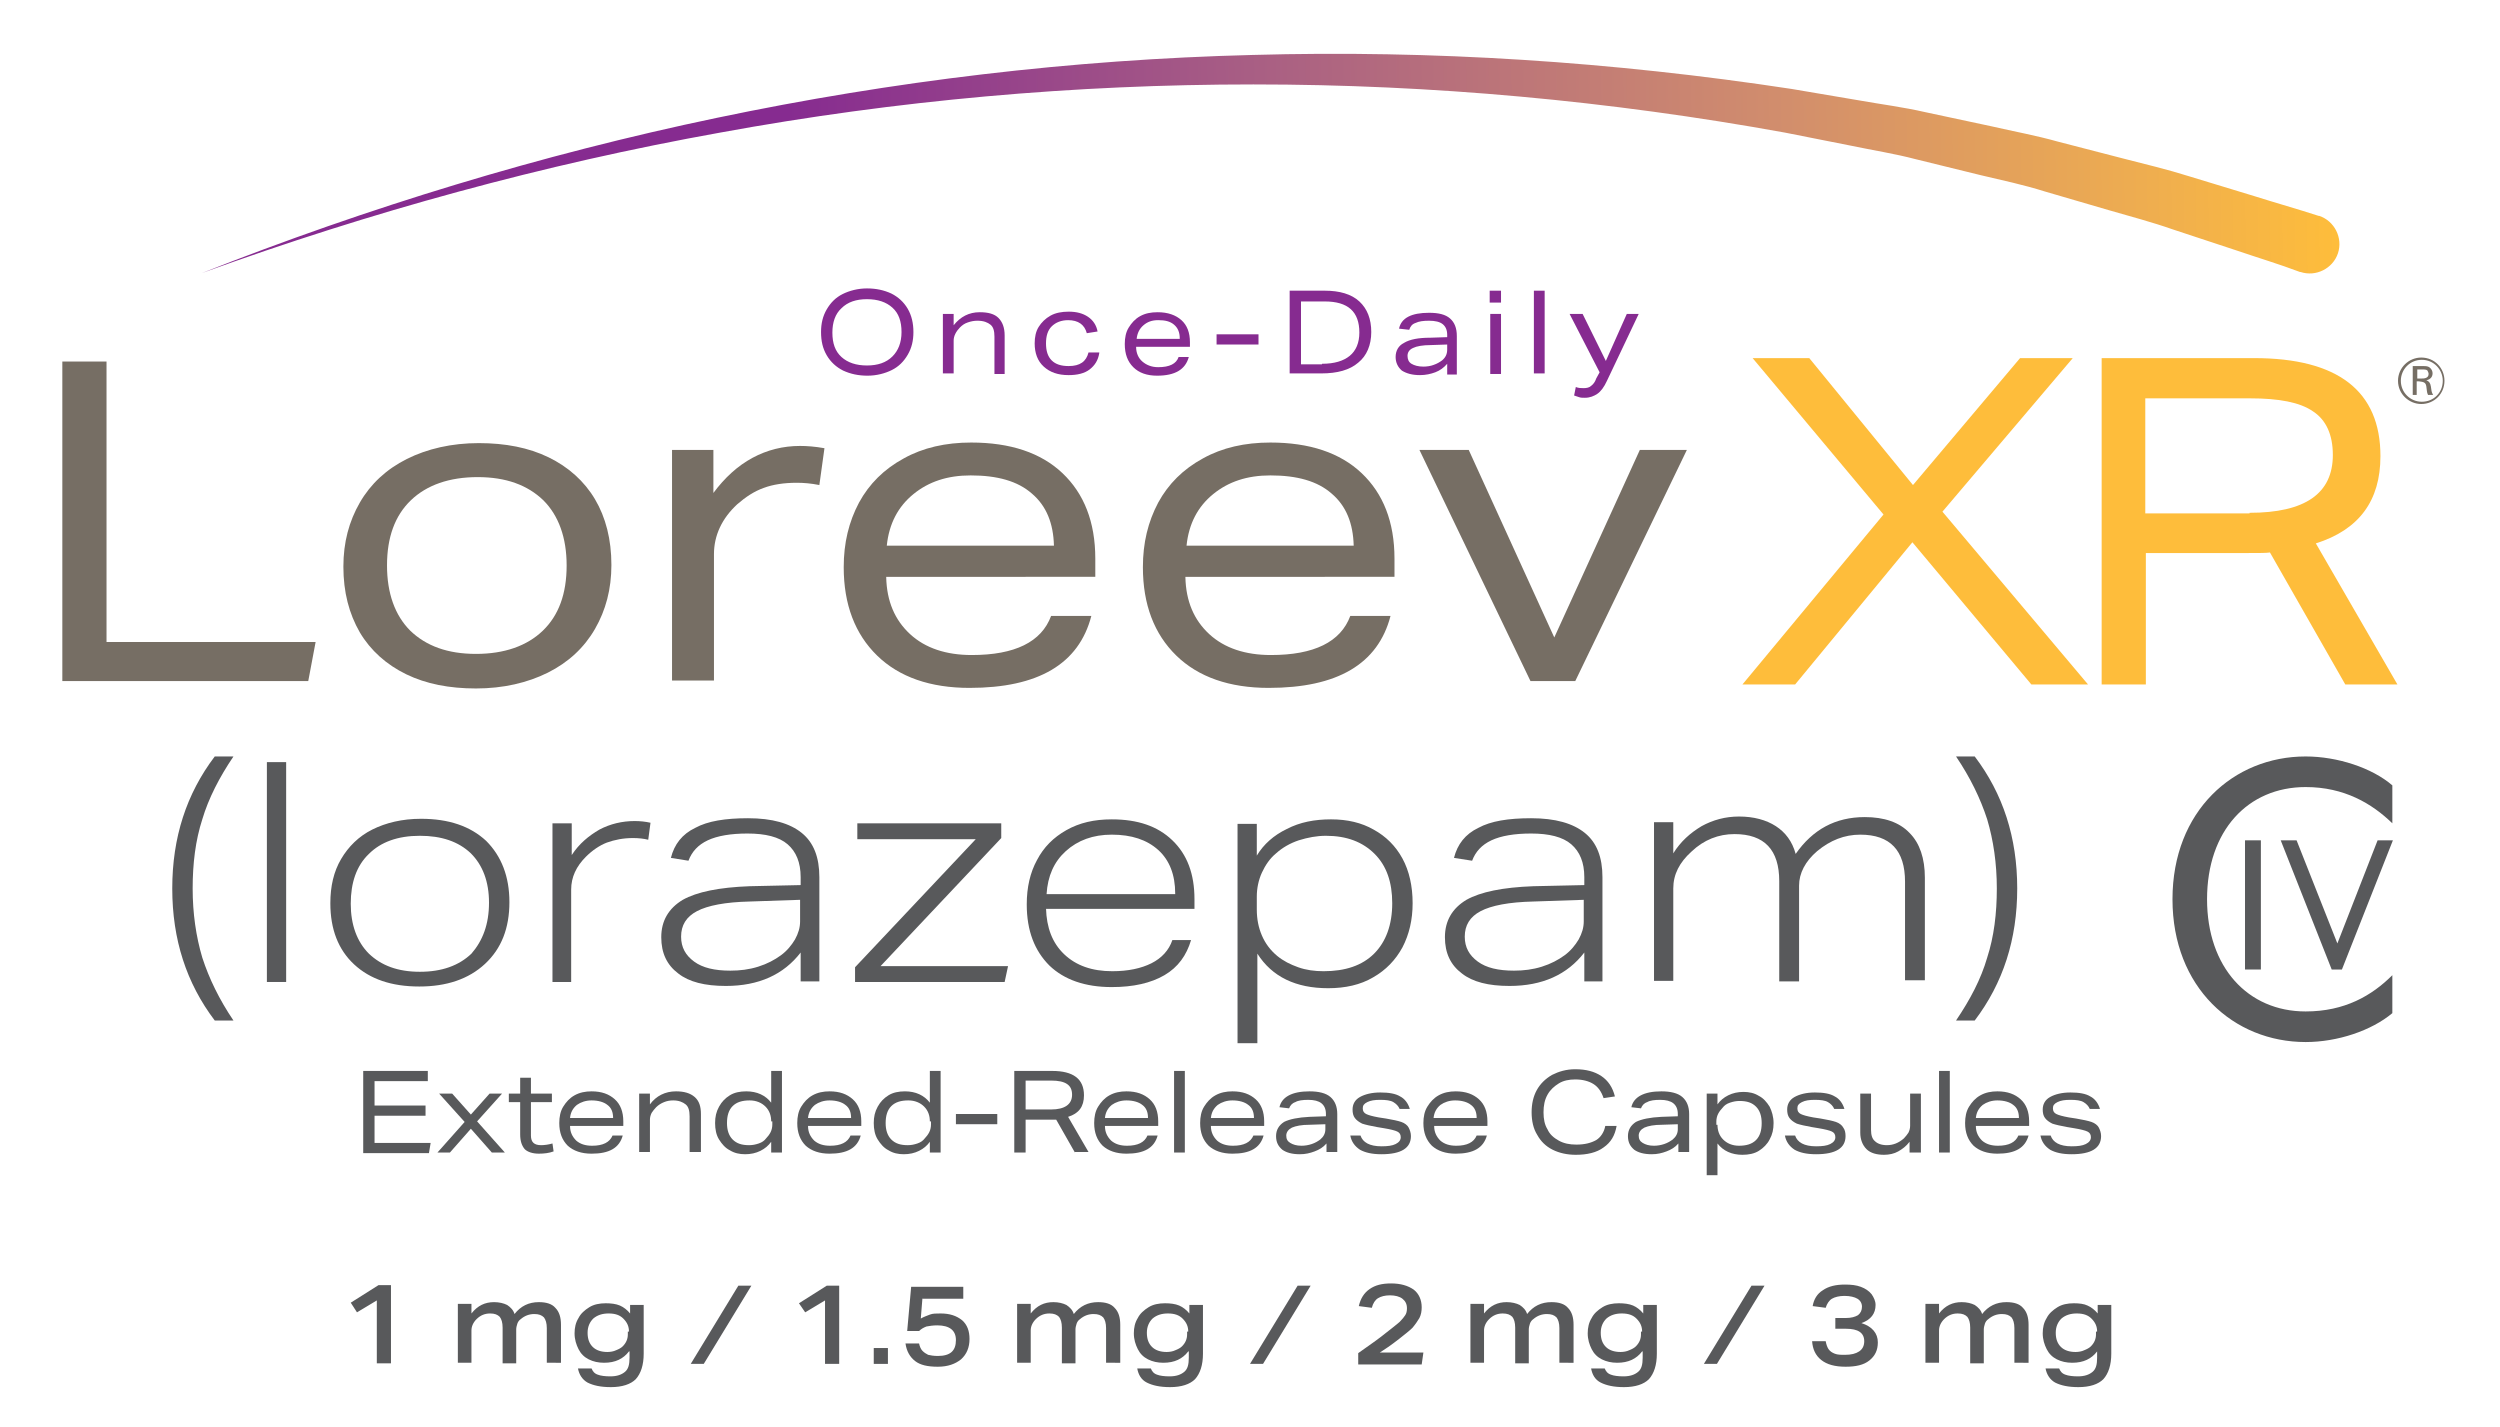 <svg version="1.1" id="Layer_1"
	xmlns="http://www.w3.org/2000/svg"
	xmlns:xlink="http://www.w3.org/1999/xlink" x="0px" y="0px" viewBox="0 0 441.2 251.9" style="enable-background:new 0 0 441.2 251.9;" xml:space="preserve">
	<style type="text/css">
	.st0{fill:#862B90;}
	.st1{fill:#FEBD3B;}
	.st2{fill:#766E64;}
	.st3{fill:#58595B;}
	.st4{fill:none;}
	.st5{fill:url(#SVGID_1_);}
	</style>
	<g>
		<path class="st0" d="M161.2,58.6c0,1.5-0.3,2.8-1,4c-0.7,1.2-1.6,2.1-2.8,2.7c-1.2,0.6-2.7,1-4.3,1c-1.6,0-3-0.3-4.3-0.9
		c-1.2-0.6-2.2-1.5-2.9-2.7c-0.7-1.2-1-2.5-1-4.1c0-1.5,0.3-2.8,1-4c0.7-1.2,1.6-2.1,2.8-2.7c1.2-0.6,2.7-1,4.3-1
		c1.6,0,3,0.3,4.3,0.9c1.2,0.6,2.2,1.5,2.9,2.7S161.2,57.1,161.2,58.6z M159.1,58.6c0-1.9-0.5-3.3-1.6-4.3c-1.1-1-2.6-1.5-4.5-1.5
		c-1.9,0-3.4,0.5-4.5,1.6c-1.1,1-1.6,2.5-1.6,4.3c0,1.9,0.5,3.3,1.6,4.3c1.1,1,2.6,1.5,4.5,1.5c1.9,0,3.4-0.5,4.5-1.6
		C158.5,61.9,159.1,60.5,159.1,58.6z"/>
		<path class="st0" d="M175.5,65.9v-6.5c0-1-0.2-1.7-0.7-2.1s-1.2-0.7-2.3-0.7c-0.6,0-1.1,0.1-1.7,0.3c-0.6,0.2-1,0.5-1.4,0.9
		c-0.3,0.3-0.6,0.7-0.8,1.1s-0.3,0.8-0.3,1.2v5.8h-1.9V55.4h1.9v2c1.2-1.5,2.7-2.3,4.6-2.3c1.5,0,2.6,0.3,3.3,1
		c0.7,0.7,1.1,1.7,1.1,3.1v6.8H175.5z"/>
		<path class="st0" d="M194,62.3c-0.2,1.3-0.8,2.2-1.7,2.9s-2.2,1-3.7,1c-1.9,0-3.3-0.5-4.4-1.5s-1.6-2.4-1.6-4.1
		c0-1.1,0.2-2.1,0.7-2.9c0.5-0.8,1.2-1.5,2.1-2c0.9-0.5,2-0.7,3.2-0.7c1.4,0,2.5,0.3,3.4,0.9s1.5,1.5,1.7,2.6l-1.9,0.3
		c-0.4-1.5-1.5-2.3-3.3-2.3c-1.2,0-2.2,0.4-2.9,1.1c-0.7,0.7-1,1.7-1,3c0,1.3,0.3,2.3,1,3c0.7,0.7,1.7,1,3,1c2,0,3.1-0.8,3.5-2.4
		H194z"/>
		<path class="st0" d="M200.5,61.2c0,1.1,0.4,2,1.1,2.6c0.7,0.6,1.6,1,2.8,1c2,0,3.2-0.6,3.6-1.8h1.8c-0.6,2.2-2.4,3.3-5.6,3.3
		c-1.8,0-3.2-0.5-4.2-1.5c-1-1-1.5-2.3-1.5-4.1c0-1.1,0.2-2.1,0.7-2.9s1.1-1.5,2-2c0.9-0.5,1.9-0.7,3.1-0.7c1.8,0,3.2,0.5,4.2,1.4
		c1,0.9,1.5,2.2,1.5,3.9v0.8H200.5z M208.2,59.7c0-1-0.3-1.8-1-2.4c-0.7-0.6-1.6-0.8-2.8-0.8c-1.1,0-1.9,0.3-2.6,0.9
		c-0.7,0.6-1.1,1.4-1.2,2.4H208.2z"/>
		<path class="st0" d="M214.7,60.9V59h7.4v1.8H214.7z"/>
		<path class="st0" d="M227.6,65.9V51.3h6.2c2.6,0,4.7,0.6,6.1,1.9c1.4,1.3,2.1,3.1,2.1,5.4s-0.8,4.2-2.3,5.4
		c-1.5,1.3-3.7,1.9-6.5,1.9H227.6z M233.3,64.2c2.2,0,3.8-0.5,4.9-1.4c1.1-0.9,1.7-2.3,1.7-4.1c0-3.7-2-5.5-6.1-5.5h-4.2v11.1H233.3
		z"/>
		<path class="st0" d="M255.4,65.9v-1.7c-0.6,0.7-1.3,1.2-2.1,1.5s-1.7,0.5-2.7,0.5c-1.4,0-2.4-0.3-3.2-0.8c-0.7-0.6-1.1-1.4-1.1-2.4
		c0-1.1,0.5-2,1.5-2.5c1-0.6,2.5-0.9,4.6-0.9l3-0.1v-0.4c0-0.9-0.3-1.5-0.8-1.9c-0.5-0.4-1.3-0.6-2.4-0.6c-1,0-1.8,0.1-2.4,0.4
		c-0.6,0.2-0.9,0.6-1.1,1.2l-1.8-0.2c0.4-1.9,2.2-2.8,5.3-2.8c1.7,0,2.9,0.3,3.7,1c0.8,0.7,1.2,1.7,1.2,3.1v6.8H255.4z M255.4,60.8
		l-2.9,0.1c-1.4,0-2.5,0.2-3.1,0.5c-0.7,0.3-1,0.8-1,1.4c0,0.6,0.2,1.1,0.7,1.4s1.2,0.5,2.1,0.5c0.6,0,1.3-0.1,1.8-0.3
		c0.6-0.2,1.1-0.5,1.5-0.8c0.6-0.5,0.9-1.1,0.9-1.9V60.8z"/>
		<path class="st0" d="M262.9,53.4v-2.1h2v2.1H262.9z M263,65.9V55.4h1.9v10.6H263z"/>
		<path class="st0" d="M270.7,65.9V51.3h1.9v14.6H270.7z"/>
		<path class="st0" d="M282.3,65.7L277,55.4h2.3l4.1,8.3l3.7-8.3h2.1l-5.6,11.8c-0.5,1.1-1.1,1.9-1.7,2.3s-1.3,0.7-2.2,0.7
		c-0.4,0-0.7,0-1-0.1c-0.3-0.1-0.6-0.2-0.9-0.3l0.3-1.5c0.5,0.2,0.9,0.2,1.4,0.2c0.5,0,1-0.1,1.3-0.4c0.4-0.3,0.7-0.7,0.9-1.3
		L282.3,65.7z"/>
	</g>
	<g>
		<path class="st1" d="M358.5,120.8l-21-25.1l-20.7,25.1h-9.3l24.9-30l-23.1-27.6h10l18.3,22.4l18.9-22.4h9.3l-23,27.1l25.7,30.5
		H358.5z"/>
		<path class="st1" d="M413.9,120.8l-13.3-23.3c-0.6,0.1-1.9,0.1-3.8,0.1h-18.1v23.2h-7.8V63.2h26.9c14.8,0,22.3,5.8,22.3,17.3
		c0,7.9-3.8,13-11.4,15.4l14.4,24.9H413.9z M397,90.5c9.8,0,14.7-3.4,14.7-10.2c0-3.6-1.2-6.2-3.5-7.7c-2.3-1.6-6-2.3-11.1-2.3
		h-18.5v20.3H397z"/>
	</g>
	<path class="st2" d="M11,120.2V63.8h7.8v49.5h36.9l-1.3,6.9H11z"/>
	<path class="st2" d="M107.9,99.7c0,4.3-1,8-2.9,11.3c-1.9,3.3-4.7,5.9-8.3,7.7c-3.6,1.8-7.9,2.8-12.7,2.8c-4.7,0-8.8-0.8-12.3-2.5
	c-3.5-1.7-6.3-4.2-8.2-7.4c-1.9-3.3-2.9-7.1-2.9-11.6c0-4.3,1-8,2.9-11.3c1.9-3.3,4.7-5.9,8.3-7.7c3.6-1.8,7.9-2.8,12.7-2.8
	c4.7,0,8.8,0.8,12.3,2.5c3.5,1.7,6.3,4.2,8.2,7.4C106.9,91.3,107.9,95.2,107.9,99.7z M100,99.8c0-4.9-1.4-8.8-4.1-11.5
	c-2.8-2.7-6.6-4.1-11.6-4.1c-5,0-9,1.4-11.8,4.1c-2.8,2.7-4.2,6.5-4.2,11.5c0,4.9,1.4,8.8,4.1,11.5c2.8,2.7,6.6,4.1,11.6,4.1
	c5,0,9-1.4,11.8-4.1C98.6,108.6,100,104.8,100,99.8z"/>
	<path class="st2" d="M118.6,120.2V79.4h7.3V87c2-2.7,4.3-4.8,6.9-6.2c2.6-1.4,5.4-2.1,8.4-2.1c1.2,0,2.6,0.1,4.3,0.4l-0.9,6.5
	c-1.5-0.3-2.8-0.4-4-0.4c-2.2,0-4.2,0.3-5.8,0.9c-1.7,0.6-3.2,1.6-4.7,2.9c-2.7,2.5-4.1,5.5-4.1,8.8v22.3H118.6z"/>
	<path class="st2" d="M156.4,101.9c0.1,4.2,1.5,7.5,4.2,10c2.7,2.5,6.4,3.7,10.9,3.7c7.6,0,12.3-2.3,14-6.9h7.1
	c-2.2,8.5-9.4,12.7-21.5,12.7c-6.9,0-12.4-1.9-16.3-5.7c-3.9-3.8-5.9-9-5.9-15.6c0-4.3,0.9-8,2.7-11.4c1.8-3.3,4.4-5.9,7.9-7.8
	c3.4-1.9,7.4-2.8,11.9-2.8c6.9,0,12.3,1.8,16.1,5.4c3.8,3.6,5.8,8.6,5.8,15.1v3.2H156.4z M186,96.3c-0.1-3.9-1.3-7-3.9-9.2
	c-2.5-2.2-6.1-3.2-10.8-3.2c-4.1,0-7.4,1.1-10.1,3.3c-2.7,2.2-4.3,5.2-4.7,9.1H186z"/>
	<path class="st2" d="M209.2,101.9c0.1,4.2,1.5,7.5,4.2,10c2.7,2.5,6.4,3.7,10.9,3.7c7.6,0,12.3-2.3,14-6.9h7.1
	c-2.2,8.5-9.4,12.7-21.5,12.7c-6.9,0-12.4-1.9-16.3-5.7c-3.9-3.8-5.9-9-5.9-15.6c0-4.3,0.9-8,2.7-11.4c1.8-3.3,4.4-5.9,7.9-7.8
	c3.4-1.9,7.4-2.8,11.9-2.8c6.9,0,12.3,1.8,16.1,5.4c3.8,3.6,5.8,8.6,5.8,15.1v3.2H209.2z M238.9,96.3c-0.1-3.9-1.3-7-3.9-9.2
	c-2.5-2.2-6.1-3.2-10.8-3.2c-4.1,0-7.4,1.1-10.1,3.3c-2.7,2.2-4.3,5.2-4.7,9.1H238.9z"/>
	<path class="st2" d="M270.1,120.2l-19.6-40.8h8.7l15.1,33.1l15.1-33.1h8.3L278,120.2H270.1z"/>
	<g>
		<path class="st3" d="M64.1,203.4V189h11.4v1.8h-9.4v4.3h9v1.8h-9v4.8H76l-0.3,1.8H64.1z"/>
		<path class="st3" d="M86.8,203.4l-3.7-4.2l-3.7,4.2h-2.2l4.8-5.4l-4.5-5h2.3l3.3,3.7l3.3-3.7h2.2l-4.4,4.9l4.9,5.5H86.8z"/>
		<path class="st3" d="M97.7,203.2c-0.8,0.3-1.7,0.4-2.6,0.4c-1.1,0-2-0.3-2.5-0.8c-0.5-0.6-0.8-1.4-0.8-2.6v-5.7h-2V193h2v-2.8h1.9
		v2.8h3.7v1.5h-3.7v5.9c0,1.2,0.6,1.7,1.8,1.7c0.6,0,1.3-0.1,2-0.3L97.7,203.2z"/>
		<path class="st3" d="M100.6,198.7c0,1.1,0.4,1.9,1.1,2.6c0.7,0.6,1.6,0.9,2.8,0.9c1.9,0,3.1-0.6,3.6-1.8h1.8
		c-0.6,2.2-2.4,3.2-5.5,3.2c-1.8,0-3.2-0.5-4.2-1.4c-1-1-1.5-2.3-1.5-4c0-1.1,0.2-2.1,0.7-2.9c0.5-0.8,1.1-1.5,2-2
		c0.9-0.5,1.9-0.7,3-0.7c1.8,0,3.1,0.5,4.1,1.4c1,0.9,1.5,2.2,1.5,3.9v0.8H100.6z M108.2,197.3c0-1-0.3-1.8-1-2.3
		c-0.6-0.5-1.6-0.8-2.8-0.8c-1,0-1.9,0.3-2.6,0.8c-0.7,0.6-1.1,1.3-1.2,2.3H108.2z"/>
		<path class="st3" d="M121.7,203.4V197c0-1-0.2-1.7-0.7-2.1c-0.5-0.4-1.2-0.7-2.2-0.7c-0.6,0-1.1,0.1-1.6,0.3s-1,0.5-1.4,0.9
		c-0.3,0.3-0.6,0.7-0.8,1c-0.2,0.4-0.3,0.8-0.3,1.2v5.7h-1.9V193h1.9v1.9c1.1-1.5,2.7-2.3,4.6-2.3c1.4,0,2.5,0.3,3.3,1
		s1.1,1.7,1.1,3v6.7H121.7z"/>
		<path class="st3" d="M136.1,203.4v-1.9c-0.5,0.7-1.1,1.2-1.9,1.6s-1.7,0.6-2.7,0.6c-1,0-1.9-0.2-2.7-0.7c-0.8-0.4-1.4-1.1-1.9-1.9
		s-0.7-1.8-0.7-2.9c0-1.1,0.2-2,0.7-2.9s1.1-1.5,1.9-2c0.8-0.5,1.8-0.7,2.9-0.7c1.9,0,3.4,0.7,4.4,2V189h1.9v14.4H136.1z
		 M136.1,197.9c0-1-0.3-1.9-1-2.6c-0.3-0.3-0.7-0.6-1.2-0.8c-0.5-0.2-1-0.3-1.6-0.3c-1.3,0-2.3,0.3-3,1c-0.7,0.7-1,1.7-1,3
		c0,1.2,0.3,2.2,1,2.9c0.7,0.7,1.6,1,2.9,1c0.6,0,1.1-0.1,1.7-0.3s1-0.5,1.3-0.9c0.3-0.3,0.6-0.7,0.8-1.1s0.3-0.9,0.3-1.3V197.9z"/>
		<path class="st3" d="M142.6,198.7c0,1.1,0.4,1.9,1.1,2.6c0.7,0.6,1.6,0.9,2.8,0.9c1.9,0,3.1-0.6,3.6-1.8h1.8
		c-0.6,2.2-2.4,3.2-5.5,3.2c-1.8,0-3.2-0.5-4.2-1.4c-1-1-1.5-2.3-1.5-4c0-1.1,0.2-2.1,0.7-2.9c0.5-0.8,1.1-1.5,2-2
		c0.9-0.5,1.9-0.7,3-0.7c1.8,0,3.1,0.5,4.1,1.4c1,0.9,1.5,2.2,1.5,3.9v0.8H142.6z M150.2,197.3c0-1-0.3-1.8-1-2.3
		c-0.6-0.5-1.6-0.8-2.8-0.8c-1,0-1.9,0.3-2.6,0.8c-0.7,0.6-1.1,1.3-1.2,2.3H150.2z"/>
		<path class="st3" d="M164.1,203.4v-1.9c-0.5,0.7-1.1,1.2-1.9,1.6s-1.7,0.6-2.7,0.6c-1,0-1.9-0.2-2.7-0.7c-0.8-0.4-1.4-1.1-1.9-1.9
		s-0.7-1.8-0.7-2.9c0-1.1,0.2-2,0.7-2.9s1.1-1.5,1.9-2s1.8-0.7,2.9-0.7c1.9,0,3.4,0.7,4.4,2V189h1.9v14.4H164.1z M164.1,197.9
		c0-1-0.3-1.9-1-2.6c-0.3-0.3-0.7-0.6-1.2-0.8c-0.5-0.2-1-0.3-1.6-0.3c-1.3,0-2.3,0.3-3,1c-0.7,0.7-1,1.7-1,3c0,1.2,0.3,2.2,1,2.9
		c0.7,0.7,1.6,1,2.9,1c0.6,0,1.1-0.1,1.7-0.3s1-0.5,1.3-0.9c0.3-0.3,0.6-0.7,0.8-1.1s0.3-0.9,0.3-1.3V197.9z"/>
		<path class="st3" d="M168.7,198.4v-1.8h7.3v1.8H168.7z"/>
		<path class="st3" d="M189.7,203.4l-3.3-5.8c-0.1,0-0.5,0-0.9,0H181v5.8h-2V189h6.7c3.7,0,5.6,1.4,5.6,4.3c0,2-0.9,3.2-2.8,3.8
		l3.6,6.2H189.7z M185.5,195.8c2.4,0,3.7-0.9,3.7-2.6c0-0.9-0.3-1.5-0.9-1.9c-0.6-0.4-1.5-0.6-2.8-0.6H181v5.1H185.5z"/>
		<path class="st3" d="M195,198.7c0,1.1,0.4,1.9,1.1,2.6c0.7,0.6,1.6,0.9,2.8,0.9c1.9,0,3.1-0.6,3.6-1.8h1.8
		c-0.6,2.2-2.4,3.2-5.5,3.2c-1.8,0-3.2-0.5-4.2-1.4c-1-1-1.5-2.3-1.5-4c0-1.1,0.2-2.1,0.7-2.9s1.1-1.5,2-2s1.9-0.7,3-0.7
		c1.8,0,3.1,0.5,4.1,1.4c1,0.9,1.5,2.2,1.5,3.9v0.8H195z M202.6,197.3c0-1-0.3-1.8-1-2.3c-0.6-0.5-1.6-0.8-2.8-0.8
		c-1,0-1.9,0.3-2.6,0.8c-0.7,0.6-1.1,1.3-1.2,2.3H202.6z"/>
		<path class="st3" d="M207.2,203.4V189h1.9v14.4H207.2z"/>
		<path class="st3" d="M213.7,198.7c0,1.1,0.4,1.9,1.1,2.6c0.7,0.6,1.6,0.9,2.8,0.9c1.9,0,3.1-0.6,3.6-1.8h1.8
		c-0.6,2.2-2.4,3.2-5.5,3.2c-1.8,0-3.2-0.5-4.2-1.4c-1-1-1.5-2.3-1.5-4c0-1.1,0.2-2.1,0.7-2.9s1.1-1.5,2-2s1.9-0.7,3-0.7
		c1.8,0,3.1,0.5,4.1,1.4c1,0.9,1.5,2.2,1.5,3.9v0.8H213.7z M221.3,197.3c0-1-0.3-1.8-1-2.3c-0.6-0.5-1.6-0.8-2.8-0.8
		c-1,0-1.9,0.3-2.6,0.8c-0.7,0.6-1.1,1.3-1.2,2.3H221.3z"/>
		<path class="st3" d="M234.1,203.4v-1.6c-0.6,0.7-1.3,1.1-2.1,1.4s-1.6,0.5-2.6,0.5c-1.4,0-2.4-0.3-3.1-0.8
		c-0.7-0.6-1.1-1.3-1.1-2.4c0-1.1,0.5-1.9,1.4-2.5c1-0.5,2.5-0.8,4.5-0.9l2.9-0.1v-0.4c0-0.9-0.3-1.5-0.8-1.9
		c-0.5-0.4-1.3-0.6-2.3-0.6c-1,0-1.8,0.1-2.3,0.4c-0.6,0.2-0.9,0.6-1.1,1.1l-1.7-0.2c0.4-1.8,2.2-2.8,5.3-2.8c1.6,0,2.9,0.3,3.7,1
		c0.8,0.7,1.2,1.7,1.2,3v6.7H234.1z M234,198.4l-2.9,0.1c-1.4,0-2.4,0.2-3.1,0.5c-0.6,0.3-1,0.8-1,1.4c0,0.6,0.2,1,0.7,1.3
		c0.5,0.3,1.1,0.5,2,0.5c0.6,0,1.2-0.1,1.8-0.3c0.6-0.2,1.1-0.5,1.5-0.8c0.6-0.5,0.9-1.1,0.9-1.8V198.4z"/>
		<path class="st3" d="M247,195.7c-0.2-0.5-0.6-0.9-1.1-1.2s-1.3-0.4-2.3-0.4c-1,0-1.7,0.1-2.3,0.4c-0.6,0.3-0.8,0.6-0.8,1.1
		c0,0.5,0.2,0.8,0.6,1c0.4,0.2,1.1,0.4,2.2,0.6l1.3,0.2c1.2,0.2,2.1,0.4,2.7,0.6c0.6,0.2,1.1,0.6,1.3,1s0.4,0.9,0.4,1.5
		c0,2.1-1.7,3.2-5.2,3.2c-1.7,0-2.9-0.3-3.8-0.8c-0.9-0.6-1.5-1.4-1.7-2.5h1.8c0.4,1.2,1.6,1.9,3.7,1.9c1.1,0,1.9-0.1,2.5-0.4
		c0.6-0.3,0.9-0.7,0.9-1.2c0-0.5-0.2-0.8-0.6-1c-0.4-0.2-1.2-0.4-2.4-0.6l-1.2-0.2c-1.1-0.2-2-0.4-2.6-0.6c-0.6-0.3-1-0.6-1.3-1
		c-0.3-0.4-0.4-0.9-0.4-1.5c0-0.9,0.4-1.7,1.3-2.2c0.9-0.5,2.1-0.8,3.6-0.8c1.5,0,2.7,0.2,3.5,0.7c0.8,0.4,1.4,1.2,1.7,2.2
		L247,195.7z"/>
		<path class="st3" d="M253.1,198.7c0,1.1,0.4,1.9,1.1,2.6c0.7,0.6,1.6,0.9,2.8,0.9c1.9,0,3.1-0.6,3.6-1.8h1.8
		c-0.6,2.2-2.4,3.2-5.5,3.2c-1.8,0-3.2-0.5-4.2-1.4c-1-1-1.5-2.3-1.5-4c0-1.1,0.2-2.1,0.7-2.9s1.1-1.5,2-2s1.9-0.7,3-0.7
		c1.8,0,3.1,0.5,4.1,1.4c1,0.9,1.5,2.2,1.5,3.9v0.8H253.1z M260.6,197.3c0-1-0.3-1.8-1-2.3c-0.6-0.5-1.6-0.8-2.8-0.8
		c-1,0-1.9,0.3-2.6,0.8c-0.7,0.6-1.1,1.3-1.2,2.3H260.6z"/>
		<path class="st3" d="M285.3,198.7c-0.3,1.7-1,2.9-2.3,3.8c-1.2,0.9-2.9,1.3-4.9,1.3c-1.5,0-2.9-0.3-4.1-0.9
		c-1.2-0.6-2.1-1.5-2.7-2.6c-0.7-1.1-1-2.5-1-4c0-1.5,0.3-2.8,0.9-3.9s1.5-2,2.7-2.7c1.2-0.6,2.5-1,4.1-1c1.9,0,3.4,0.4,4.6,1.2
		s2,2,2.4,3.6l-2,0.3c-0.4-1.2-1-2-1.8-2.5c-0.8-0.5-1.9-0.8-3.2-0.8c-1.1,0-2.1,0.2-2.9,0.7c-0.8,0.5-1.5,1.1-2,2
		c-0.5,0.9-0.7,1.9-0.7,3.1c0,1.2,0.2,2.2,0.7,3c0.4,0.9,1.1,1.5,2,2c0.9,0.5,1.9,0.7,3.1,0.7c1.5,0,2.6-0.3,3.5-0.8
		c0.8-0.5,1.4-1.4,1.6-2.5H285.3z"/>
		<path class="st3" d="M296.2,203.4v-1.6c-0.6,0.7-1.3,1.1-2.1,1.4s-1.6,0.5-2.6,0.5c-1.4,0-2.4-0.3-3.1-0.8
		c-0.7-0.6-1.1-1.3-1.1-2.4c0-1.1,0.5-1.9,1.4-2.5c1-0.5,2.5-0.8,4.5-0.9l2.9-0.1v-0.4c0-0.9-0.3-1.5-0.8-1.9
		c-0.5-0.4-1.3-0.6-2.3-0.6c-1,0-1.8,0.1-2.3,0.4c-0.6,0.2-0.9,0.6-1.1,1.1l-1.7-0.2c0.4-1.8,2.2-2.8,5.3-2.8c1.6,0,2.9,0.3,3.7,1
		c0.8,0.7,1.2,1.7,1.2,3v6.7H296.2z M296.2,198.4l-2.9,0.1c-1.4,0-2.4,0.2-3.1,0.5c-0.6,0.3-1,0.8-1,1.4c0,0.6,0.2,1,0.7,1.3
		c0.5,0.3,1.1,0.5,2,0.5c0.6,0,1.2-0.1,1.8-0.3c0.6-0.2,1.1-0.5,1.5-0.8c0.6-0.5,0.9-1.1,0.9-1.8V198.4z"/>
		<path class="st3" d="M301.2,207.3V193h1.9v1.9c0.5-0.7,1.1-1.2,1.9-1.6c0.8-0.4,1.7-0.6,2.7-0.6c1,0,1.9,0.2,2.7,0.7
		c0.8,0.4,1.4,1.1,1.9,1.9c0.4,0.8,0.7,1.8,0.7,2.9c0,1.1-0.2,2-0.7,2.9c-0.4,0.8-1.1,1.5-1.9,2c-0.8,0.5-1.8,0.7-2.9,0.7
		c-1.9,0-3.4-0.7-4.4-2v5.6H301.2z M303.1,198.5c0,1,0.3,1.9,1,2.6c0.3,0.3,0.7,0.6,1.2,0.8c0.5,0.2,1,0.3,1.6,0.3
		c1.3,0,2.3-0.3,3-1s1-1.7,1-3c0-1.2-0.3-2.2-1-2.9s-1.6-1-2.9-1c-0.6,0-1.1,0.1-1.7,0.3s-1,0.5-1.3,0.9c-0.3,0.3-0.6,0.7-0.8,1.1
		c-0.2,0.4-0.3,0.9-0.3,1.3V198.5z"/>
		<path class="st3" d="M323.7,195.7c-0.2-0.5-0.6-0.9-1.1-1.2s-1.3-0.4-2.3-0.4c-1,0-1.7,0.1-2.3,0.4c-0.6,0.3-0.8,0.6-0.8,1.1
		c0,0.5,0.2,0.8,0.6,1c0.4,0.2,1.1,0.4,2.2,0.6l1.3,0.2c1.2,0.2,2.1,0.4,2.7,0.6c0.6,0.2,1.1,0.6,1.3,1c0.3,0.4,0.4,0.9,0.4,1.5
		c0,2.1-1.7,3.2-5.2,3.2c-1.7,0-2.9-0.3-3.8-0.8c-0.9-0.6-1.5-1.4-1.7-2.5h1.8c0.4,1.2,1.6,1.9,3.7,1.9c1.1,0,1.9-0.1,2.5-0.4
		c0.6-0.3,0.9-0.7,0.9-1.2c0-0.5-0.2-0.8-0.6-1c-0.4-0.2-1.2-0.4-2.4-0.6l-1.2-0.2c-1.1-0.2-2-0.4-2.6-0.6c-0.6-0.3-1-0.6-1.3-1
		c-0.3-0.4-0.4-0.9-0.4-1.5c0-0.9,0.4-1.7,1.3-2.2c0.9-0.5,2.1-0.8,3.6-0.8c1.5,0,2.7,0.2,3.5,0.7c0.8,0.4,1.4,1.2,1.7,2.2
		L323.7,195.7z"/>
		<path class="st3" d="M337,203.4v-1.9c-0.6,0.8-1.3,1.3-2,1.7s-1.6,0.6-2.5,0.6c-1.3,0-2.4-0.3-3.1-1c-0.7-0.7-1.1-1.7-1.1-2.9V193
		h1.9v6.4c0,0.9,0.2,1.6,0.7,2c0.4,0.4,1.1,0.7,2.1,0.7c1.1,0,2.1-0.4,3-1.2c0.3-0.3,0.6-0.7,0.8-1c0.2-0.4,0.3-0.8,0.3-1.2V193h1.9
		v10.4H337z"/>
		<path class="st3" d="M342.2,203.4V189h1.9v14.4H342.2z"/>
		<path class="st3" d="M348.7,198.7c0,1.1,0.4,1.9,1.1,2.6c0.7,0.6,1.6,0.9,2.8,0.9c1.9,0,3.1-0.6,3.6-1.8h1.8
		c-0.6,2.2-2.4,3.2-5.5,3.2c-1.8,0-3.2-0.5-4.2-1.4c-1-1-1.5-2.3-1.5-4c0-1.1,0.2-2.1,0.7-2.9s1.1-1.5,2-2s1.9-0.7,3-0.7
		c1.8,0,3.1,0.5,4.1,1.4c1,0.9,1.5,2.2,1.5,3.9v0.8H348.7z M356.3,197.3c0-1-0.3-1.8-1-2.3c-0.6-0.5-1.6-0.8-2.8-0.8
		c-1,0-1.9,0.3-2.6,0.8c-0.7,0.6-1.1,1.3-1.2,2.3H356.3z"/>
		<path class="st3" d="M368.8,195.7c-0.2-0.5-0.6-0.9-1.1-1.2s-1.3-0.4-2.3-0.4c-1,0-1.7,0.1-2.3,0.4c-0.6,0.3-0.8,0.6-0.8,1.1
		c0,0.5,0.2,0.8,0.6,1c0.4,0.2,1.1,0.4,2.2,0.6l1.3,0.2c1.2,0.2,2.1,0.4,2.7,0.6c0.6,0.2,1.1,0.6,1.3,1s0.4,0.9,0.4,1.5
		c0,2.1-1.7,3.2-5.2,3.2c-1.7,0-2.9-0.3-3.8-0.8c-0.9-0.6-1.5-1.4-1.7-2.5h1.8c0.4,1.2,1.6,1.9,3.7,1.9c1.1,0,1.9-0.1,2.5-0.4
		c0.6-0.3,0.9-0.7,0.9-1.2c0-0.5-0.2-0.8-0.6-1c-0.4-0.2-1.2-0.4-2.4-0.6l-1.2-0.2c-1.1-0.2-2-0.4-2.6-0.6c-0.6-0.3-1-0.6-1.3-1
		c-0.3-0.4-0.4-0.9-0.4-1.5c0-0.9,0.4-1.7,1.3-2.2c0.9-0.5,2.1-0.8,3.6-0.8c1.5,0,2.7,0.2,3.5,0.7c0.8,0.4,1.4,1.2,1.7,2.2
		L368.8,195.7z"/>
	</g>
	<g>
		<path class="st3" d="M37.9,180.1c-5-6.6-7.5-14.3-7.5-23.3c0-9,2.5-16.7,7.5-23.3h3.3c-2.5,3.7-4.4,7.4-5.5,11.1
		c-1.2,3.7-1.7,7.8-1.7,12.2c0,4.4,0.6,8.5,1.7,12.2c1.2,3.7,3,7.4,5.5,11.1H37.9z"/>
		<path class="st3" d="M47.1,173.3v-38.8h3.4v38.8H47.1z"/>
		<path class="st3" d="M89.9,159.2c0,4.6-1.4,8.2-4.3,10.9c-2.9,2.7-6.8,4-11.6,4c-4.9,0-8.7-1.3-11.5-3.9c-2.8-2.6-4.2-6.2-4.2-10.8
		c0-3,0.6-5.6,1.9-7.8c1.3-2.2,3.1-4,5.5-5.2c2.4-1.2,5.3-1.9,8.6-1.9c4.9,0,8.7,1.3,11.5,3.9C88.5,151.1,89.9,154.7,89.9,159.2z
		 M86.3,159.3c0-3.7-1.1-6.6-3.2-8.7c-2.2-2.1-5.2-3.1-9-3.1c-3.9,0-6.9,1.1-9,3.2c-2.2,2.1-3.2,5.1-3.2,8.8s1.1,6.7,3.2,8.8
		c2.2,2.1,5.1,3.2,9,3.2c3.9,0,6.9-1.1,9.1-3.2C85.2,166,86.3,163.1,86.3,159.3z"/>
		<path class="st3" d="M97.5,173.3v-28h3.4v5.6c1.3-2,3-3.4,4.9-4.5c1.9-1,4-1.5,6.2-1.5c1,0,1.9,0.1,2.8,0.3l-0.4,3
		c-0.8-0.2-1.7-0.3-2.7-0.3c-1.7,0-3.2,0.3-4.6,0.8c-1.3,0.5-2.6,1.4-3.7,2.5c-1.7,1.7-2.6,3.6-2.6,5.8v16.3H97.5z"/>
		<path class="st3" d="M141.3,173.3v-5.2c-3,3.9-7.4,5.9-13.2,5.9c-3.7,0-6.5-0.7-8.4-2.2c-2-1.5-3-3.6-3-6.4c0-2.9,1.3-5.1,3.8-6.6
		c2.5-1.4,6.4-2.2,11.8-2.4l9-0.2v-1.4c0-2.6-0.8-4.5-2.3-5.8c-1.5-1.3-3.9-1.9-7.1-1.9c-2.9,0-5.3,0.4-7,1.2
		c-1.7,0.8-2.8,2-3.4,3.6l-3.1-0.5c0.6-2.4,2-4.2,4.3-5.3c2.2-1.2,5.3-1.7,9.3-1.7c4.3,0,7.4,0.9,9.5,2.6c2.1,1.7,3.1,4.3,3.1,7.8
		v18.4H141.3z M141.2,158.8l-8.9,0.3c-4.3,0.1-7.4,0.7-9.3,1.7c-1.9,1-2.8,2.5-2.8,4.5c0,1.9,0.8,3.3,2.3,4.4
		c1.5,1.1,3.6,1.6,6.4,1.6c1.7,0,3.3-0.2,4.9-0.7c1.6-0.5,2.9-1.2,4-2c1.1-0.8,1.9-1.8,2.5-2.8c0.6-1.1,0.9-2.1,0.9-3.2V158.8z"/>
		<path class="st3" d="M150.9,173.3v-2.6l21.3-22.6h-20.9v-2.8h25.4v2.6l-21.3,22.6h22.5l-0.6,2.8H150.9z"/>
		<path class="st3" d="M184.6,160.3c0.1,3.4,1.1,6.1,3.2,8.1c2.1,2,4.9,3,8.5,3c2.8,0,5.1-0.5,6.9-1.4c1.8-0.9,3.1-2.3,3.7-4.1h3.3
		c-0.8,2.7-2.3,4.8-4.7,6.2c-2.4,1.4-5.5,2.1-9.3,2.1c-4.7,0-8.4-1.3-11-3.8c-2.6-2.6-4-6.1-4-10.8c0-3,0.6-5.6,1.8-7.8
		c1.2-2.3,2.9-4,5.2-5.3c2.3-1.3,4.9-1.9,8-1.9c4.6,0,8.1,1.2,10.7,3.7c2.6,2.5,3.9,5.9,3.9,10.4v1.7H184.6z M207.4,157.7
		c0-3.3-1-5.9-3-7.7c-2-1.8-4.7-2.7-8.2-2.7c-3.3,0-6,1-8.1,2.9c-2.1,1.9-3.2,4.4-3.4,7.6H207.4z"/>
		<path class="st3" d="M218.4,183.9v-38.5h3.4v5.6c1.2-2,3-3.6,5.3-4.7c2.3-1.2,4.9-1.7,7.8-1.7c2.9,0,5.4,0.6,7.5,1.8
		c2.2,1.2,3.9,2.9,5.1,5.1c1.2,2.2,1.8,4.9,1.8,7.9c0,2.9-0.6,5.5-1.8,7.8c-1.2,2.2-2.9,4-5.2,5.3c-2.2,1.3-4.9,1.9-7.9,1.9
		c-5.7,0-9.9-2-12.5-6.1v15.8H218.4z M221.8,160.5c0,1.7,0.3,3.2,0.9,4.6c0.6,1.4,1.5,2.6,2.7,3.6c1.1,0.9,2.3,1.5,3.7,2
		c1.4,0.5,2.9,0.7,4.5,0.7c3.8,0,6.8-1,8.9-3.1c2.1-2.1,3.2-5.1,3.2-8.9c0-3.7-1-6.6-3.1-8.7c-2.1-2.1-4.9-3.2-8.6-3.2
		c-1.6,0-3.2,0.3-4.8,0.8c-1.5,0.5-2.9,1.3-4,2.3c-1.1,0.9-1.9,2.1-2.5,3.4c-0.6,1.3-0.9,2.8-0.9,4.2V160.5z"/>
		<path class="st3" d="M279.6,173.3v-5.2c-3,3.9-7.4,5.9-13.2,5.9c-3.7,0-6.5-0.7-8.4-2.2c-2-1.5-3-3.6-3-6.4c0-2.9,1.3-5.1,3.8-6.6
		c2.5-1.4,6.4-2.2,11.8-2.4l9-0.2v-1.4c0-2.6-0.8-4.5-2.3-5.8c-1.5-1.3-3.9-1.9-7.1-1.9c-2.9,0-5.3,0.4-7,1.2
		c-1.7,0.8-2.8,2-3.4,3.6l-3.2-0.5c0.6-2.4,2-4.2,4.3-5.3c2.2-1.2,5.3-1.7,9.3-1.7c4.3,0,7.4,0.9,9.5,2.6c2.1,1.7,3.1,4.3,3.1,7.8
		v18.4H279.6z M279.5,158.8l-8.9,0.3c-4.3,0.1-7.4,0.7-9.3,1.7c-1.9,1-2.8,2.5-2.8,4.5c0,1.9,0.8,3.3,2.3,4.4
		c1.5,1.1,3.6,1.6,6.4,1.6c1.7,0,3.3-0.2,4.9-0.7c1.6-0.5,2.9-1.2,4-2c1.1-0.8,1.9-1.8,2.5-2.8c0.6-1.1,0.9-2.1,0.9-3.2V158.8z"/>
		<path class="st3" d="M336.2,173.3v-17.7c0-5.5-2.6-8.3-7.9-8.3c-2.8,0-5.3,1-7.6,2.9c-2.1,1.8-3.2,3.9-3.2,6.1v16.9H314v-17.7
		c0-5.5-2.6-8.3-7.9-8.3c-2.8,0-5.4,1-7.6,3.1c-2.1,1.9-3.2,4-3.2,6.5v16.3h-3.4v-28h3.4v5.5c1.3-2.1,3-3.6,5-4.8
		c2-1.1,4.2-1.7,6.6-1.7c2.6,0,4.8,0.6,6.5,1.7s2.9,2.7,3.5,4.9c3-4.3,7-6.5,12.2-6.5c3.4,0,6.1,0.9,7.9,2.8
		c1.8,1.8,2.7,4.5,2.7,7.9v18.1H336.2z"/>
		<path class="st3" d="M345.2,180.1c2.5-3.7,4.4-7.3,5.5-11.1c1.2-3.7,1.7-7.8,1.7-12.2c0-4.4-0.6-8.5-1.7-12.2
		c-1.2-3.7-3-7.4-5.5-11.1h3.3c5,6.6,7.5,14.3,7.5,23.3c0,9-2.5,16.7-7.5,23.3H345.2z"/>
	</g>
	<g>
		<path class="st3" d="M383.4,158.7c0-15.6,10.8-25.2,23.5-25.2c5.6,0,11.7,2,15.3,5.1v6.7c-3.6-3.5-8.5-6.4-15.3-6.4
		c-10.2,0-17.4,7.7-17.4,19.8c0,12,7.2,19.8,17.4,19.8c6.9,0,11.7-2.8,15.3-6.4v6.7c-3.7,3.1-9.7,5.1-15.3,5.1
		C394.2,183.9,383.4,174.3,383.4,158.7"/>
		<rect x="396.2" y="148.3" class="st3" width="2.8" height="22.8"/>
		<polygon class="st3" points="402.5,148.3 405.3,148.3 412.5,166.5 419.6,148.3 422.3,148.3 413.3,171.1 411.5,171.1 	"/>
	</g>
	<g>
		<line class="st4" x1="405" y1="33.9" x2="405" y2="33.9"/>
	</g>
	<g>
		<line class="st4" x1="13.8" y1="60.9" x2="13.8" y2="60.9"/>
	</g>
	<g>
		<linearGradient id="SVGID_1_" gradientUnits="userSpaceOnUse" x1="30.169" y1="32.885" x2="412.376" y2="27.618">
			<stop offset="0.285" style="stop-color:#862B90"/>
			<stop offset="0.498" style="stop-color:#A85E84"/>
			<stop offset="0.741" style="stop-color:#D18D6D"/>
			<stop offset="0.915" style="stop-color:#EFAE4F"/>
			<stop offset="1" style="stop-color:#FEBD3B"/>
		</linearGradient>
		<path class="st5" d="M35.6,48.2c29.4-11.6,59.8-20.9,90.9-27.4c31-6.5,62.7-10.3,94.5-11.1c31.8-0.9,63.7,1.2,95.2,6l11.8,2
		c3.9,0.7,7.9,1.2,11.8,2.1l11.7,2.5c3.9,0.9,7.8,1.6,11.7,2.7l11.6,3c3.9,1,7.7,1.9,11.5,3.1l11.5,3.5c3.8,1.2,7.7,2.3,11.4,3.5
		l0.1,0c2.7,0.9,4.2,3.9,3.3,6.6c-0.9,2.7-3.9,4.2-6.6,3.3c0,0-0.1,0-0.1,0c-3.7-1.4-7.4-2.5-11.2-3.8l-11.2-3.7
		c-3.7-1.3-7.5-2.3-11.3-3.4l-11.3-3.3c-3.8-1.2-7.6-2-11.4-2.9l-11.4-2.8c-3.8-1-7.7-1.6-11.5-2.4l-11.6-2.3
		c-30.9-5.6-62.3-8.5-93.8-8.5c-31.5,0-63,2.8-94.1,8.5C95.9,29,65.4,37.4,35.6,48.2z"/>
	</g>
	<g>
		<path class="st3" d="M66.5,240.7v-11.2l-3.5,2.1l-1.1-1.7l4.9-3.1h2.2v13.8H66.5z"/>
		<path class="st3" d="M96.5,240.7v-6.3c0-0.9-0.2-1.5-0.5-1.9c-0.4-0.4-0.9-0.6-1.7-0.6c-0.9,0-1.7,0.3-2.4,0.9
		c-0.3,0.2-0.5,0.5-0.6,0.8s-0.2,0.7-0.2,1v6h-2.4v-6.3c0-0.9-0.2-1.5-0.5-1.9c-0.4-0.4-0.9-0.6-1.7-0.6c-0.9,0-1.7,0.3-2.4,1
		c-0.6,0.6-0.9,1.3-0.9,2v5.7h-2.4v-10.4h2.4v1.7c1.1-1.4,2.4-2,4-2c0.9,0,1.7,0.2,2.3,0.5c0.6,0.4,1.1,0.9,1.3,1.6
		c1.1-1.4,2.5-2.1,4.3-2.1c1.3,0,2.3,0.3,2.9,1c0.7,0.7,1,1.7,1,3v6.7H96.5z"/>
		<path class="st3" d="M111,238.5c-1,1.3-2.4,2-4.4,2c-1,0-1.9-0.2-2.7-0.6s-1.4-1-1.8-1.8c-0.4-0.8-0.7-1.7-0.7-2.8
		c0-1,0.2-1.9,0.7-2.7c0.4-0.8,1.1-1.4,1.9-1.9c0.8-0.5,1.8-0.7,2.9-0.7c0.9,0,1.8,0.1,2.5,0.4c0.7,0.3,1.3,0.8,1.8,1.4v-1.5h2.4
		v8.6c0,2-0.5,3.5-1.4,4.5c-0.9,0.9-2.4,1.4-4.4,1.4c-1.8,0-3.1-0.3-4.1-0.8c-0.9-0.5-1.5-1.4-1.7-2.5h2.4c0.2,0.5,0.5,0.9,1.1,1.1
		c0.5,0.2,1.3,0.3,2.2,0.3c1.2,0,2-0.3,2.6-0.8c0.6-0.5,0.8-1.3,0.8-2.5V238.5z M111,235c0-0.9-0.3-1.6-1-2.3
		c-0.6-0.6-1.4-0.9-2.6-0.9c-1.1,0-2,0.3-2.7,0.9c-0.6,0.6-1,1.4-1,2.5c0,1.1,0.3,1.9,0.9,2.5c0.6,0.6,1.5,0.9,2.6,0.9
		c0.5,0,1.1-0.1,1.5-0.3c0.5-0.2,0.9-0.4,1.2-0.7c0.6-0.6,0.9-1.3,0.9-2.1V235z"/>
		<path class="st3" d="M121.9,240.7l8.4-13.8h2.3l-8.4,13.8H121.9z"/>
		<path class="st3" d="M145.6,240.7v-11.2l-3.5,2.1L141,230l4.9-3.1h2.2v13.8H145.6z"/>
		<path class="st3" d="M154.2,240.7v-2.8h2.5v2.8H154.2z"/>
		<path class="st3" d="M162.8,229l-0.3,3.7c0.5-0.3,1.1-0.5,1.6-0.7s1.1-0.2,1.9-0.2c1.6,0,2.8,0.4,3.8,1.2c0.9,0.8,1.3,1.9,1.3,3.3
		c0,1.5-0.5,2.7-1.5,3.6c-1,0.8-2.3,1.3-4.1,1.3c-1.8,0-3.1-0.3-4-1c-0.9-0.7-1.5-1.7-1.7-3.1h2.4c0.1,0.5,0.3,1,0.6,1.3
		c0.3,0.3,0.6,0.5,1,0.7c0.4,0.1,1,0.2,1.7,0.2c2.2,0,3.2-0.9,3.2-2.8c0-1.7-1.1-2.6-3.3-2.6c-0.7,0-1.4,0.1-1.9,0.2
		c-0.5,0.2-0.9,0.4-1.3,0.8h-2.1l0.7-7.8h9.2v2.1H162.8z"/>
		<path class="st3" d="M195.2,240.7v-6.3c0-0.9-0.2-1.5-0.5-1.9c-0.4-0.4-0.9-0.6-1.7-0.6c-0.9,0-1.7,0.3-2.4,0.9
		c-0.3,0.2-0.5,0.5-0.6,0.8c-0.1,0.3-0.2,0.7-0.2,1v6h-2.4v-6.3c0-0.9-0.2-1.5-0.5-1.9c-0.4-0.4-0.9-0.6-1.7-0.6
		c-0.9,0-1.7,0.3-2.4,1c-0.6,0.6-0.9,1.3-0.9,2v5.7h-2.4v-10.4h2.4v1.7c1.1-1.4,2.4-2,4-2c0.9,0,1.7,0.2,2.3,0.5
		c0.6,0.4,1.1,0.9,1.3,1.6c1.1-1.4,2.5-2.1,4.3-2.1c1.3,0,2.3,0.3,2.9,1c0.7,0.7,1,1.7,1,3v6.7H195.2z"/>
		<path class="st3" d="M209.7,238.5c-1,1.3-2.4,2-4.4,2c-1,0-1.9-0.2-2.7-0.6c-0.8-0.4-1.4-1-1.8-1.8c-0.4-0.8-0.7-1.7-0.7-2.8
		c0-1,0.2-1.9,0.7-2.7c0.4-0.8,1.1-1.4,1.9-1.9s1.8-0.7,2.9-0.7c0.9,0,1.8,0.1,2.5,0.4c0.7,0.3,1.3,0.8,1.8,1.4v-1.5h2.4v8.6
		c0,2-0.5,3.5-1.4,4.5c-0.9,0.9-2.4,1.4-4.4,1.4c-1.8,0-3.1-0.3-4.1-0.8s-1.5-1.4-1.7-2.5h2.4c0.2,0.5,0.5,0.9,1.1,1.1
		c0.5,0.2,1.3,0.3,2.2,0.3c1.2,0,2-0.3,2.6-0.8c0.6-0.5,0.8-1.3,0.8-2.5V238.5z M209.7,235c0-0.9-0.3-1.6-1-2.3
		c-0.6-0.6-1.4-0.9-2.6-0.9c-1.1,0-2,0.3-2.7,0.9c-0.6,0.6-1,1.4-1,2.5c0,1.1,0.3,1.9,0.9,2.5c0.6,0.6,1.5,0.9,2.6,0.9
		c0.5,0,1.1-0.1,1.5-0.3c0.5-0.2,0.9-0.4,1.2-0.7c0.6-0.6,0.9-1.3,0.9-2.1V235z"/>
		<path class="st3" d="M220.6,240.7l8.4-13.8h2.3l-8.4,13.8H220.6z"/>
		<path class="st3" d="M239.7,240.7v-1.9c2-1.4,3.7-2.6,4.8-3.5c1.2-0.9,2-1.6,2.5-2c0.5-0.5,0.8-0.9,1-1.2c0.2-0.3,0.3-0.7,0.3-1.2
		c0-0.8-0.3-1.3-0.8-1.7c-0.5-0.4-1.3-0.6-2.2-0.6c-0.9,0-1.6,0.2-2.1,0.5s-0.9,0.9-1.1,1.7l-2.3-0.3c0.3-1.3,0.9-2.3,1.9-3
		c1-0.7,2.2-1,3.8-1c1.7,0,3,0.4,4,1.1c0.9,0.7,1.4,1.8,1.4,3.1c0,0.7-0.1,1.3-0.4,1.9c-0.3,0.5-0.7,1.1-1.2,1.7
		c-0.6,0.6-1.4,1.2-2.4,2c-1.4,1.1-2.6,1.9-3.4,2.4h7.7l-0.3,2.1H239.7z"/>
		<path class="st3" d="M275.2,240.7v-6.3c0-0.9-0.2-1.5-0.5-1.9c-0.4-0.4-0.9-0.6-1.7-0.6c-0.9,0-1.7,0.3-2.4,0.9
		c-0.3,0.2-0.5,0.5-0.6,0.8c-0.1,0.3-0.2,0.7-0.2,1v6h-2.4v-6.3c0-0.9-0.2-1.5-0.5-1.9c-0.4-0.4-0.9-0.6-1.7-0.6
		c-0.9,0-1.7,0.3-2.4,1c-0.6,0.6-0.9,1.3-0.9,2v5.7h-2.4v-10.4h2.4v1.7c1.1-1.4,2.4-2,4-2c0.9,0,1.7,0.2,2.3,0.5
		c0.6,0.4,1.1,0.9,1.3,1.6c1.1-1.4,2.5-2.1,4.3-2.1c1.3,0,2.3,0.3,2.9,1c0.7,0.7,1,1.7,1,3v6.7H275.2z"/>
		<path class="st3" d="M289.8,238.5c-1,1.3-2.4,2-4.4,2c-1,0-1.9-0.2-2.7-0.6c-0.8-0.4-1.4-1-1.8-1.8c-0.4-0.8-0.7-1.7-0.7-2.8
		c0-1,0.2-1.9,0.7-2.7c0.4-0.8,1.1-1.4,1.9-1.9s1.8-0.7,2.9-0.7c0.9,0,1.8,0.1,2.5,0.4c0.7,0.3,1.3,0.8,1.8,1.4v-1.5h2.4v8.6
		c0,2-0.5,3.5-1.4,4.5c-0.9,0.9-2.4,1.4-4.4,1.4c-1.8,0-3.1-0.3-4.1-0.8s-1.5-1.4-1.7-2.5h2.4c0.2,0.5,0.5,0.9,1.1,1.1
		c0.5,0.2,1.3,0.3,2.2,0.3c1.2,0,2-0.3,2.6-0.8c0.6-0.5,0.8-1.3,0.8-2.5V238.5z M289.8,235c0-0.9-0.3-1.6-1-2.3
		c-0.6-0.6-1.4-0.9-2.6-0.9c-1.1,0-2,0.3-2.7,0.9c-0.6,0.6-1,1.4-1,2.5c0,1.1,0.3,1.9,0.9,2.5c0.6,0.6,1.5,0.9,2.6,0.9
		c0.5,0,1.1-0.1,1.5-0.3c0.5-0.2,0.9-0.4,1.2-0.7c0.6-0.6,0.9-1.3,0.9-2.1V235z"/>
		<path class="st3" d="M300.7,240.7l8.4-13.8h2.3l-8.4,13.8H300.7z"/>
		<path class="st3" d="M323.9,234.6v-2h1.9c0.9,0,1.6-0.2,2.1-0.5c0.5-0.4,0.7-0.9,0.7-1.5c0-0.6-0.3-1.1-0.8-1.4
		c-0.5-0.3-1.3-0.5-2.3-0.5c-0.9,0-1.7,0.2-2.2,0.5c-0.5,0.3-0.9,0.9-1.1,1.6l-2.3-0.3c0.2-1.2,0.8-2.2,1.8-2.8c1-0.7,2.3-1,3.9-1
		c1.1,0,2,0.1,2.8,0.4c0.8,0.3,1.4,0.7,1.9,1.3c0.4,0.6,0.7,1.2,0.7,1.9c0,1.5-0.8,2.6-2.5,3.2c1.9,0.6,2.9,1.8,2.9,3.4
		c0,1.4-0.5,2.4-1.5,3.2s-2.4,1.1-4.2,1.1c-1.9,0-3.3-0.4-4.3-1.2c-1-0.8-1.5-1.9-1.6-3.3h2.4c0.1,0.6,0.3,1.1,0.5,1.4
		c0.3,0.4,0.6,0.6,1.1,0.8c0.5,0.2,1.1,0.2,1.8,0.2c1.1,0,1.9-0.2,2.5-0.6c0.6-0.4,0.9-1,0.9-1.8c0-1.5-1.1-2.2-3.2-2.2H323.9z"/>
		<path class="st3" d="M355.5,240.7v-6.3c0-0.9-0.2-1.5-0.5-1.9c-0.4-0.4-0.9-0.6-1.7-0.6c-0.9,0-1.7,0.3-2.4,0.9
		c-0.3,0.2-0.5,0.5-0.6,0.8s-0.2,0.7-0.2,1v6h-2.4v-6.3c0-0.9-0.2-1.5-0.5-1.9c-0.4-0.4-0.9-0.6-1.7-0.6c-0.9,0-1.7,0.3-2.4,1
		c-0.6,0.6-0.9,1.3-0.9,2v5.7h-2.4v-10.4h2.4v1.7c1.1-1.4,2.4-2,4-2c0.9,0,1.7,0.2,2.3,0.5c0.6,0.4,1.1,0.9,1.3,1.6
		c1.1-1.4,2.5-2.1,4.3-2.1c1.3,0,2.3,0.3,2.9,1c0.7,0.7,1,1.7,1,3v6.7H355.5z"/>
		<path class="st3" d="M370.1,238.5c-1,1.3-2.4,2-4.4,2c-1,0-1.9-0.2-2.7-0.6s-1.4-1-1.8-1.8c-0.4-0.8-0.7-1.7-0.7-2.8
		c0-1,0.2-1.9,0.7-2.7c0.4-0.8,1.1-1.4,1.9-1.9c0.8-0.5,1.8-0.7,2.9-0.7c0.9,0,1.8,0.1,2.4,0.4c0.7,0.3,1.3,0.8,1.8,1.4v-1.5h2.4
		v8.6c0,2-0.5,3.5-1.4,4.5c-0.9,0.9-2.4,1.4-4.4,1.4c-1.8,0-3.1-0.3-4.1-0.8c-0.9-0.5-1.5-1.4-1.7-2.5h2.4c0.2,0.5,0.5,0.9,1.1,1.1
		c0.5,0.2,1.3,0.3,2.2,0.3c1.2,0,2-0.3,2.6-0.8c0.6-0.5,0.8-1.3,0.8-2.5V238.5z M370.1,235c0-0.9-0.3-1.6-1-2.3
		c-0.6-0.6-1.4-0.9-2.6-0.9c-1.1,0-2,0.3-2.7,0.9c-0.6,0.6-1,1.4-1,2.5c0,1.1,0.3,1.9,0.9,2.5c0.6,0.6,1.5,0.9,2.6,0.9
		c0.5,0,1.1-0.1,1.5-0.3c0.5-0.2,0.9-0.4,1.2-0.7c0.6-0.6,0.9-1.3,0.9-2.1V235z"/>
	</g>
	<g>
		<path class="st2" d="M427.3,71.3c-2.1,0-4.1-1.7-4.1-4.1c0-2.3,1.9-4.1,4.1-4.1c2.4,0,4.1,1.9,4.1,4.1
		C431.4,69.5,429.6,71.3,427.3,71.3z M427.4,63.5c-2.1,0-3.7,1.7-3.7,3.7c0,2.1,1.7,3.7,3.7,3.7c2.1,0,3.7-1.6,3.7-3.7
		C431.1,65.2,429.5,63.5,427.4,63.5z M427.3,64.6c0.6,0,0.9,0,1.2,0.1c0.5,0.2,0.8,0.7,0.8,1.2c0,0.7-0.5,1.1-1.1,1.2
		c0.5,0.2,0.7,0.5,0.8,1.1c0.1,0.7,0.1,1,0.4,1.5h-0.9c-0.1-0.2-0.2-0.5-0.2-0.7c0-0.1-0.1-0.7-0.1-0.8c-0.1-0.8-0.6-0.8-1.3-0.9
		h-0.4v2.4h-0.7v-5.1H427.3z M426.5,66.8h0.9c0.3,0,1.2,0,1.2-0.8c0-0.2-0.1-0.4-0.2-0.6c-0.2-0.2-0.5-0.2-1.1-0.2h-0.7V66.8z"/>
	</g>
</svg>
